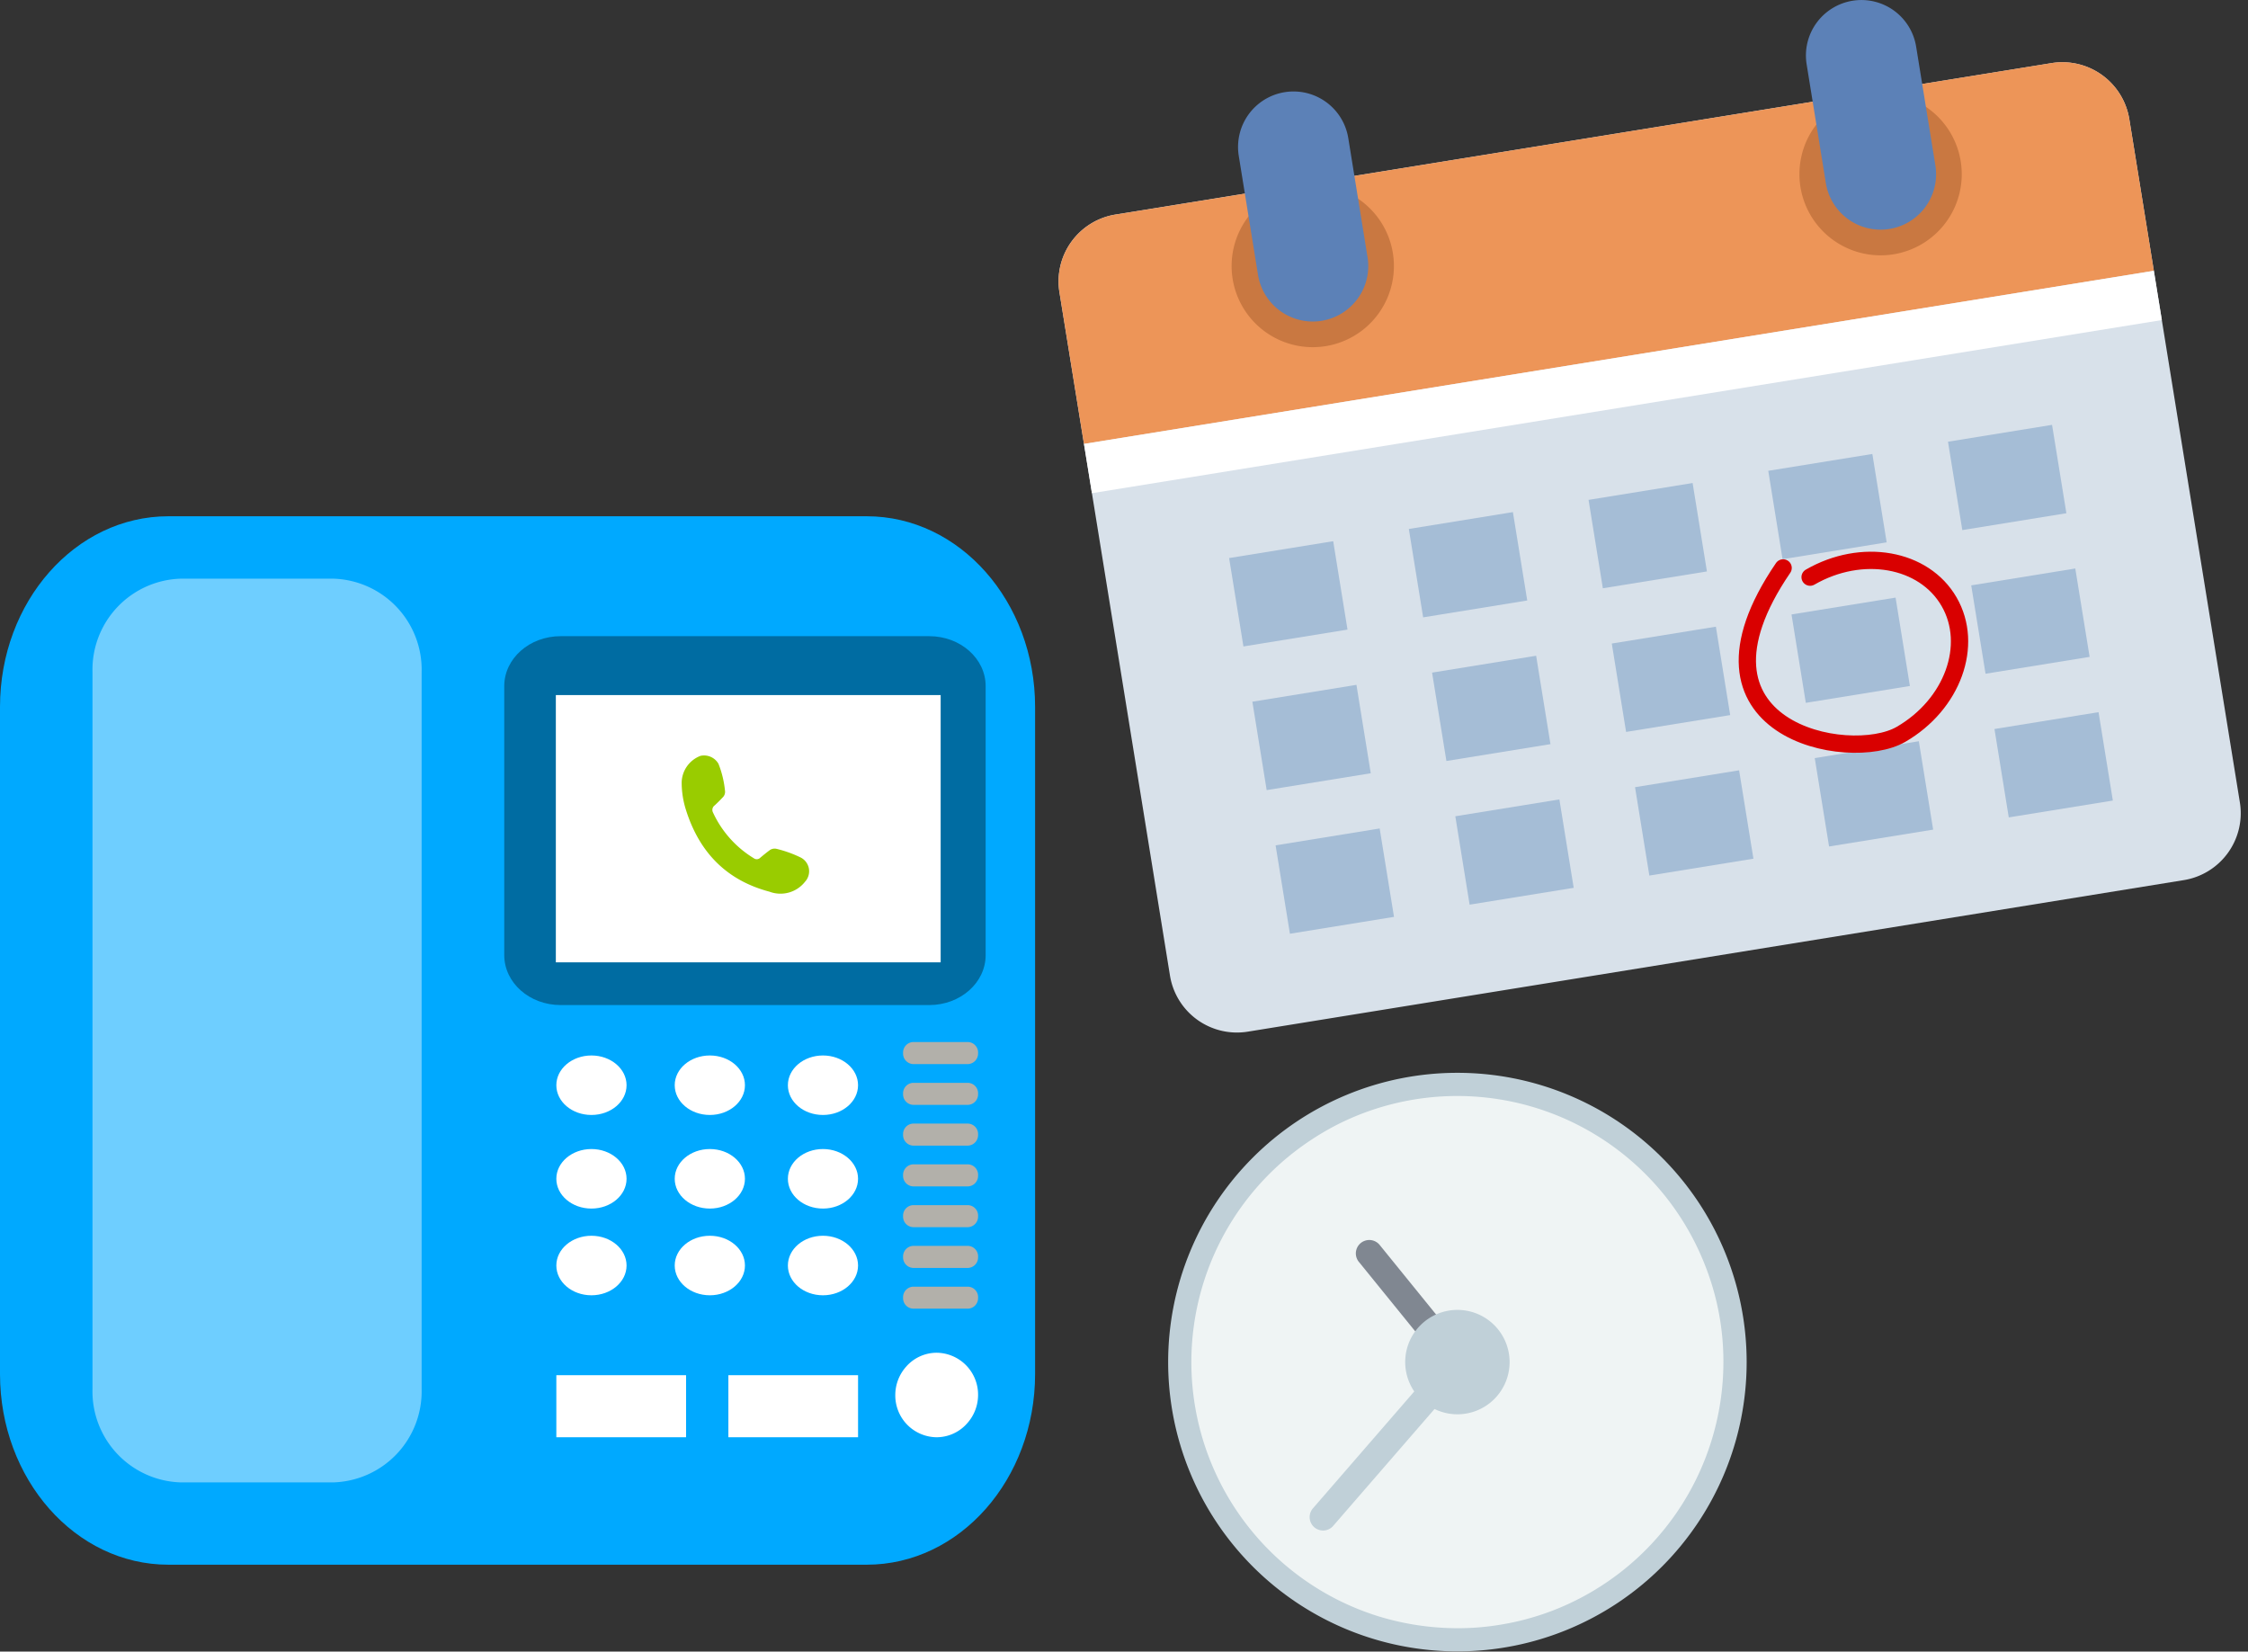 <svg width="260" height="191" viewBox="0 0 260 191" fill="none" xmlns="http://www.w3.org/2000/svg"><rect x="0" y="0" width="260" height="191" fill="#333333" stroke="none"/><path d="M119.718 158.897c0 12.178-8.718 22.055-19.474 22.055H19.47C8.718 180.952 0 171.075 0 158.897V81.755c0-12.178 8.718-22.051 19.47-22.051h80.774c10.756 0 19.474 9.873 19.474 22.051v77.142z" fill="#00A9FF"/><path d="M72.467 125.502c0 1.9-1.818 3.44-4.063 3.44-2.245 0-4.059-1.538-4.059-3.44s1.818-3.44 4.059-3.44 4.063 1.538 4.063 3.44zm0 10.82c0 1.9-1.818 3.444-4.063 3.444-2.245 0-4.059-1.542-4.059-3.444s1.818-3.44 4.059-3.44 4.063 1.542 4.063 3.44zm0 10.029c0 1.9-1.818 3.444-4.063 3.444-2.245 0-4.059-1.542-4.059-3.444s1.818-3.44 4.059-3.44 4.063 1.542 4.063 3.44zm13.692 0c0 1.9-1.818 3.444-4.059 3.444s-4.063-1.542-4.063-3.444 1.818-3.44 4.063-3.44c2.245 0 4.059 1.542 4.059 3.44zm13.082 0c0 1.9-1.814 3.444-4.06 3.444-2.246 0-4.055-1.542-4.055-3.444s1.814-3.44 4.055-3.44c2.241 0 4.06 1.542 4.06 3.44zm-13.082-10.029c0 1.9-1.818 3.444-4.059 3.444s-4.063-1.542-4.063-3.444 1.818-3.44 4.063-3.44c2.245 0 4.059 1.542 4.059 3.44zm13.082 0c0 1.9-1.814 3.444-4.06 3.444-2.246 0-4.055-1.542-4.055-3.444s1.814-3.44 4.055-3.44c2.241 0 4.06 1.542 4.06 3.44zm-13.082-10.82c0 1.9-1.818 3.44-4.059 3.44s-4.063-1.538-4.063-3.44 1.818-3.44 4.063-3.44c2.245 0 4.059 1.538 4.059 3.44zm13.082 0c0 1.9-1.814 3.44-4.06 3.44-2.246 0-4.055-1.538-4.055-3.44s1.814-3.44 4.055-3.44c2.241 0 4.06 1.538 4.06 3.44z" fill="#fff"/><path d="M113.999 110.455c0 3.192-2.921 5.777-6.521 5.777h-42.64c-3.6 0-6.517-2.585-6.517-5.777V79.346c0-3.189 2.917-5.774 6.517-5.774h42.64c3.6 0 6.521 2.585 6.521 5.774v31.109z" fill="#006CA2"/><path d="M79.35 159.039H64.346v7.175H79.35v-7.175zm19.892 0h-15v7.175h15v-7.175z" fill="#fff"/><path d="M113.121 121.783a1.22 1.22 0 01-1.151 1.275h-6.373a1.22 1.22 0 01-1.147-1.275 1.216 1.216 0 011.147-1.275h6.377a1.219 1.219 0 011.151 1.275h-.004zm0 4.715a1.216 1.216 0 01-1.151 1.275h-6.373a1.217 1.217 0 01-1.147-1.275 1.212 1.212 0 011.147-1.271h6.377a1.214 1.214 0 011.151 1.271h-.004zm0 4.713a1.216 1.216 0 01-1.151 1.275h-6.373a1.217 1.217 0 01-1.147-1.275 1.212 1.212 0 011.147-1.271h6.377a1.214 1.214 0 011.151 1.271h-.004zm0 4.716a1.218 1.218 0 01-1.151 1.275h-6.373a1.217 1.217 0 01-1.147-1.275 1.216 1.216 0 011.147-1.275h6.377a1.216 1.216 0 011.151 1.275h-.004zm0 4.715a1.218 1.218 0 01-1.151 1.275h-6.373a1.217 1.217 0 01-1.147-1.275 1.212 1.212 0 011.147-1.271h6.377a1.214 1.214 0 011.151 1.271h-.004zm0 4.718a1.215 1.215 0 01-1.151 1.271h-6.373a1.218 1.218 0 01-1.147-1.271 1.222 1.222 0 011.147-1.279h6.377a1.221 1.221 0 011.151 1.279h-.004zm0 4.711a1.21 1.21 0 01-.313.873 1.208 1.208 0 01-.838.398h-6.373a1.215 1.215 0 01-1.147-1.271 1.216 1.216 0 011.147-1.271h6.377c.321.016.623.159.838.398.216.238.329.552.313.873h-.004z" fill="#B2B0AA"/><path d="M103.548 161.33a4.816 4.816 0 00.349 1.853 4.817 4.817 0 002.588 2.643 4.822 4.822 0 001.846.387 4.707 4.707 0 003.56-1.646l-7.084-6.521a4.934 4.934 0 00-1.259 3.284zm4.783-4.89a4.7 4.7 0 00-3.524 1.606l7.084 6.521a4.902 4.902 0 001.231-3.236 4.843 4.843 0 00-4.791-4.891z" fill="#fff"/><path d="M48.765 160.655a10.53 10.53 0 01-10.261 10.78H20.953a10.524 10.524 0 01-10.256-10.78V77.7a10.527 10.527 0 0110.256-10.78h17.552A10.531 10.531 0 0148.766 77.7l-.001 82.955z" fill="#6ECEFF"/><path d="M108.795 80.383H64.288v30.908h44.507V80.383z" fill="#fff"/><path d="M78.841 90.49a3.363 3.363 0 012.183-3.08 1.925 1.925 0 012.073.917c.404 1.02.66 2.092.762 3.184a.892.892 0 01-.286.721c-.292.314-.6.62-.914.908a.646.646 0 00-.192.829 12.14 12.14 0 004.727 5.29.562.562 0 00.732-.062c.341-.284.684-.568 1.04-.833a.987.987 0 01.875-.192c.95.231 1.872.563 2.752.989a1.784 1.784 0 01.517 2.806 3.605 3.605 0 01-4.108 1.155c-5.045-1.335-8.161-4.624-9.686-9.524a10.473 10.473 0 01-.475-3.108z" fill="#9C0"/><path d="M202.015 157.521a33.454 33.454 0 11-66.908 0 33.454 33.454 0 0166.908 0z" fill="#C0D0D8"/><path d="M199.326 157.515a30.827 30.827 0 01-19.982 28.833 31.229 31.229 0 01-3.7 1.124c-.765.179-1.527.328-2.306.45-1.58.254-3.178.379-4.779.374a31.258 31.258 0 01-9.135-1.378 30.772 30.772 0 01-21.32-25.015 30.772 30.772 0 0113.426-30.001 31.264 31.264 0 013.34-1.947 30.756 30.756 0 0124.802-1.123 30.778 30.778 0 0117.556 17.555 30.188 30.188 0 012.098 11.128z" fill="#EFF4F4"/><path d="M168.561 159.073a1.547 1.547 0 01-1.2-.576l-10.175-12.54a1.548 1.548 0 01.75-2.493 1.538 1.538 0 011.195.139c.18.101.338.238.464.401l10.173 12.542a1.555 1.555 0 01.197 1.642 1.553 1.553 0 01-1.397.885h-.007z" fill="#808791"/><path d="M174.599 157.521a6.043 6.043 0 01-3.726 5.579 6.04 6.04 0 01-7.891-7.888 6.043 6.043 0 017.889-3.269 6.039 6.039 0 013.728 5.578z" fill="#C0D0D8"/><path d="M153.023 176.999a1.55 1.55 0 01-1.172-2.565l15.544-17.928a1.549 1.549 0 012.342 2.031l-15.543 17.926a1.53 1.53 0 01-1.171.536z" fill="#C0D0D8"/><path d="M246.274 13.79l12.785 79a7.83 7.83 0 01-1.384 5.846 7.833 7.833 0 01-5.116 3.149l-108.244 17.523a7.855 7.855 0 01-5.848-1.383 7.838 7.838 0 01-3.152-5.117l-12.782-79a7.828 7.828 0 011.377-5.847 7.828 7.828 0 015.112-3.153L237.276 7.297a7.841 7.841 0 018.998 6.493z" fill="#D8E1EA"/><path d="M246.274 13.79l2.838 17.525L125.369 51.34l-2.833-17.526a7.828 7.828 0 011.377-5.847 7.828 7.828 0 015.112-3.153L237.276 7.297a7.841 7.841 0 018.998 6.493z" fill="#ED9558"/><path d="M249.112 31.316L125.369 51.338l.922 5.698 123.743-20.022-.922-5.698z" fill="#fff"/><path d="M161.097 29.266a9.385 9.385 0 11-18.53 2.997 9.385 9.385 0 0118.53-2.997zm65.674-10.622a9.383 9.383 0 01-14.759 9.106 9.389 9.389 0 01-3.641-9.772 9.389 9.389 0 0114.628-5.45 9.39 9.39 0 013.772 6.116z" fill="#C97841"/><path d="M151.828 37.183a6.419 6.419 0 01-6.328-5.393l-2.22-13.724a6.43 6.43 0 011.109-4.806 6.414 6.414 0 018.99-1.454 6.415 6.415 0 012.568 4.211l2.22 13.724a6.405 6.405 0 01-1.129 4.778 6.422 6.422 0 01-5.21 2.664zm65.671-10.623a6.415 6.415 0 01-6.325-5.39l-2.22-13.727a6.404 6.404 0 011.13-4.777 6.426 6.426 0 014.178-2.58 6.414 6.414 0 017.356 5.308l2.224 13.724a6.414 6.414 0 01-6.343 7.442z" fill="#5C81B7"/><path d="M154.195 62.588l-12.037 1.949 1.655 10.223 12.037-1.949-1.655-10.223zm83.143-13.456l-12.037 1.951 1.657 10.221 12.037-1.951-1.657-10.221zm-20.785 3.367l-12.039 1.948 1.654 10.223 12.04-1.949-1.655-10.222zm-20.787 3.361l-12.037 1.949 1.654 10.223 12.038-1.948-1.655-10.223zm-20.786 3.362l-12.037 1.951 1.657 10.222 12.038-1.951-1.658-10.222zM156.885 79.2l-12.039 1.949 1.655 10.224 12.039-1.949-1.655-10.223zm83.14-13.456l-12.037 1.951 1.657 10.221 12.037-1.951-1.657-10.221zM219.24 69.11l-12.037 1.948 1.655 10.223 12.037-1.949-1.655-10.223zm-20.784 3.364l-12.039 1.948 1.654 10.223 12.04-1.948-1.655-10.223zm-20.789 3.361l-12.035 1.951 1.657 10.221 12.035-1.95-1.657-10.222zM159.57 95.81l-12.037 1.952 1.657 10.222 12.038-1.951-1.658-10.222zm83.144-13.451l-12.037 1.948 1.654 10.223 12.038-1.948-1.655-10.223zm-20.786 3.361l-12.037 1.951 1.657 10.222 12.038-1.951-1.658-10.222zm-20.786 3.364l-12.037 1.951 1.657 10.221 12.037-1.951-1.657-10.221zm-20.785 3.366l-12.037 1.948 1.654 10.223 12.038-1.948-1.655-10.223z" fill="#A5BDD6"/><path d="M209.353 66.745c5.976-3.45 13.176-2.18 16.076 2.843 2.9 5.023.4 11.894-5.576 15.344-5.975 3.45-26.428-.488-13.62-19.252" stroke="#D90000" stroke-width="2" stroke-linecap="round"/></svg>
